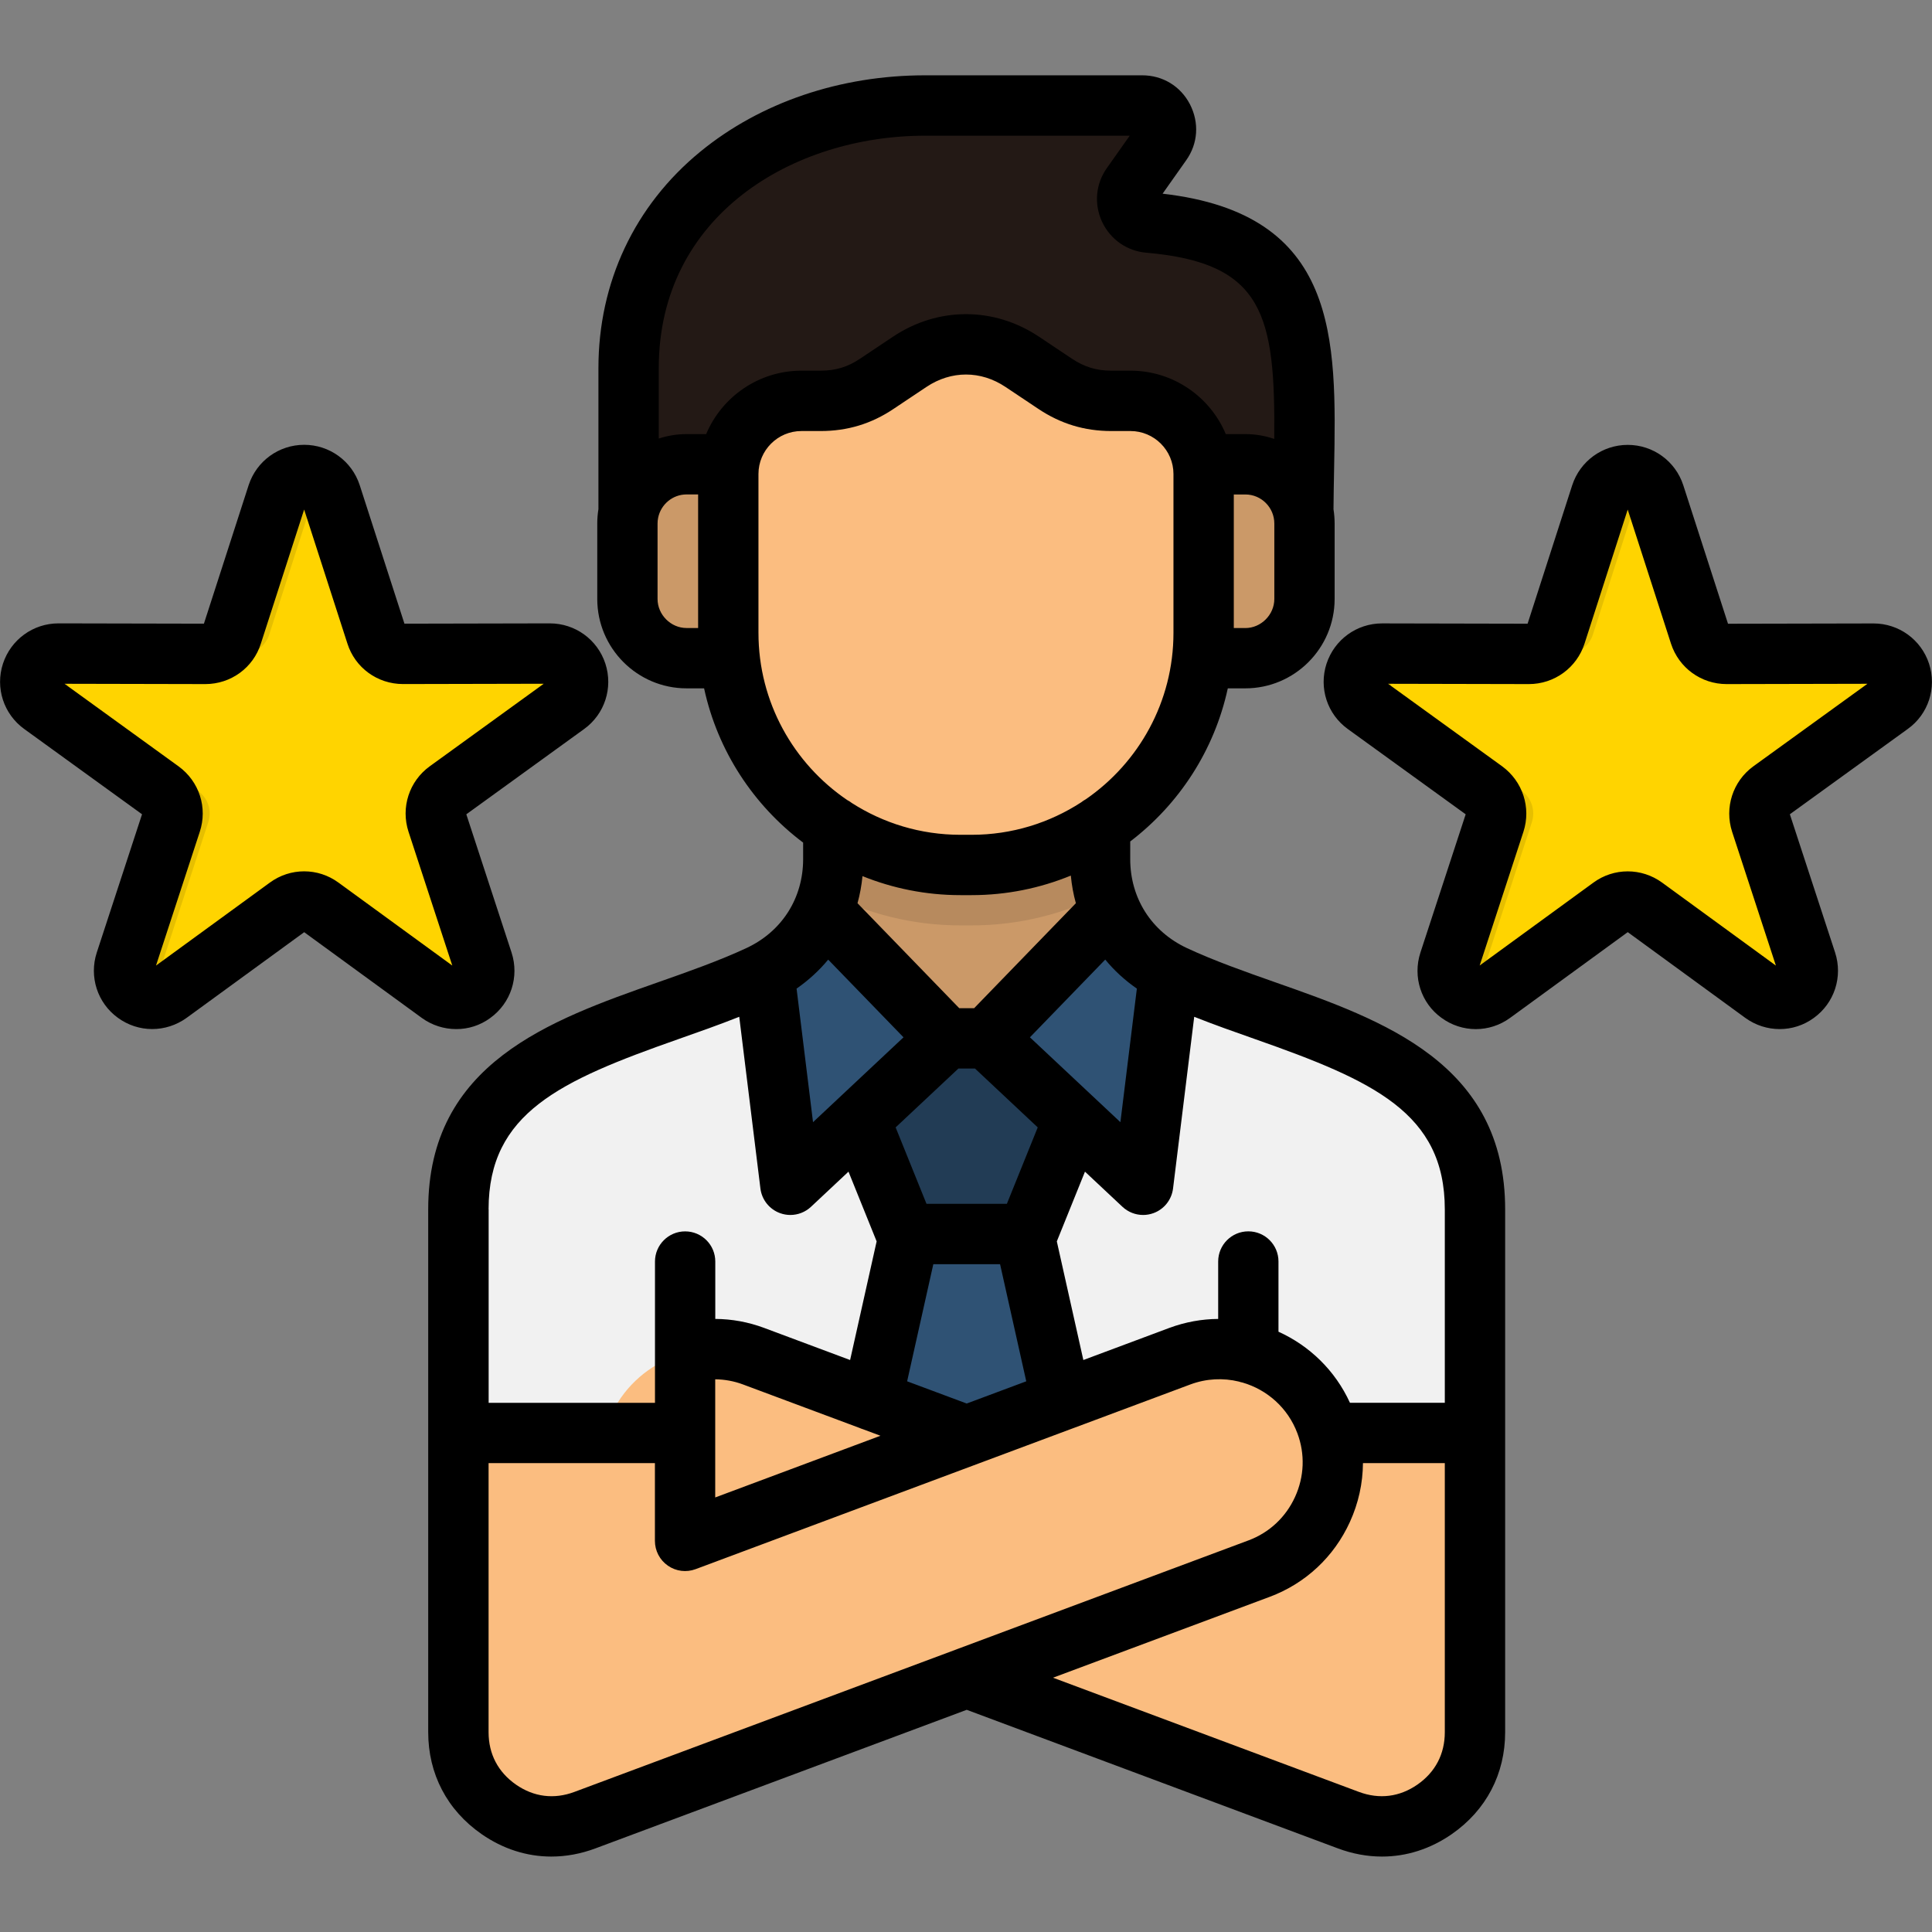 <svg id="Layer_1" enable-background="new 0 0 512 512" viewBox="0 0 512 512" xmlns="http://www.w3.org/2000/svg"><rect x="0" y="0" width="512" height="512" fill="#808080" stroke="none"/><g clip-rule="evenodd" fill-rule="evenodd"><path d="m166.58 138.76h178.82c0-43.42 6.84-75.6-40.92-79.75-2.31-.19-4.2-1.51-5.16-3.6-.99-2.09-.77-4.37.55-6.26l7.96-11.29c1.37-1.95 1.54-4.37.44-6.48-1.1-2.14-3.19-3.41-5.57-3.41h-57.53c-40.61 0-78.59 25.95-78.59 69.61z" fill="#231915"/><path d="m181.96 123.08h148.07c8.65 0 15.71 7.06 15.71 15.68v19.99c0 8.62-7.06 15.68-15.71 15.68h-148.07c-8.62 0-15.68-7.06-15.68-15.68v-19.99c0-8.63 7.06-15.68 15.68-15.68z" fill="#cb9968"/><path d="m220.84 200.13h70.71v27.57c0 13.51 7.39 25.1 19.63 30.81 33.15 15.46 79.72 19.09 79.72 62.01v115.61h-269.41v-115.61c0-42.92 46.55-46.55 79.69-62.01 12.27-5.71 19.66-17.3 19.66-30.81z" fill="#f1f1f1"/><path d="m220.84 200.13h70.71v27.57c0 9.91 3.98 18.81 10.93 25.07v22.44h-91.97v-22.98c6.56-6.23 10.33-14.88 10.33-24.52z" fill="#cb9968"/><path d="m220.84 200.13h70.71v27.57c0 3.13.38 6.15 1.15 9.03-10.57 5.44-22.55 8.51-35.2 8.51h-2.99c-12.52 0-24.39-3.02-34.88-8.35.8-2.94 1.21-6.01 1.21-9.2z" fill="#b78a5e"/><path d="m270.9 95.92 8.71 5.79c4.61 3.08 9.36 4.53 14.91 4.53h5.08c10.68 0 19.39 8.71 19.39 19.39v42.1c0 33.83-27.68 61.51-61.48 61.51h-2.99c-33.83 0-61.51-27.68-61.51-61.51v-42.1c0-10.68 8.73-19.39 19.39-19.39h5.08c5.55 0 10.33-1.46 14.94-4.53l8.68-5.79c9.21-6.18 20.6-6.18 29.8 0z" fill="#fbbd80"/><path d="m256.18 305.25-16.03 21.8-18.46 86.07 2.5 20.18h64.01l2.48-20.18-18.43-86.07z" fill="#2f5274"/><path d="m293.15 275.21-20.9 51.84h-16.07-16.03l-20.9-51.84h36.93z" fill="#223c55"/><path d="m202.53 257.85c7.17-3.68 12.55-9.47 15.54-16.48l32.79 33.83-41.41 38.8z" fill="#2f5274"/><path d="m309.87 257.85c-7.19-3.68-12.55-9.47-15.57-16.48l-32.76 33.83 41.38 38.8z" fill="#2f5274"/><path d="m438.5 131.09 11.95 37.04c1.02 3.13 3.82 5.19 7.14 5.19l38.91-.08c3.3 0 6.1 2.03 7.11 5.16 1.04 3.13-.03 6.43-2.72 8.35l-31.52 22.82c-2.69 1.95-3.76 5.25-2.72 8.38l12.08 37.02c1.04 3.13-.03 6.43-2.69 8.35-2.66 1.95-6.15 1.95-8.79 0l-31.47-22.96c-2.66-1.92-6.12-1.92-8.79 0l-31.47 22.96c-2.66 1.95-6.12 1.95-8.79 0-2.66-1.92-3.73-5.22-2.72-8.35l12.11-37.02c1.02-3.13-.05-6.43-2.72-8.38l-31.52-22.82c-2.69-1.92-3.76-5.22-2.75-8.35 1.02-3.13 3.82-5.16 7.14-5.16l38.91.08c3.3 0 6.12-2.06 7.14-5.19l11.95-37.04c1.02-3.13 3.82-5.16 7.11-5.16 3.3 0 6.1 2.03 7.12 5.16z" fill="#ffd400"/><path d="m87.71 131.09 11.97 37.04c1.02 3.13 3.82 5.19 7.11 5.19l38.94-.08c3.3 0 6.1 2.03 7.11 5.16 1.02 3.13-.05 6.43-2.72 8.35l-31.55 22.82c-2.66 1.95-3.73 5.25-2.72 8.38l12.11 37.02c1.02 3.13-.05 6.43-2.72 8.35-2.66 1.95-6.12 1.95-8.79 0l-31.44-22.96c-2.66-1.92-6.15-1.92-8.81 0l-31.44 22.96c-2.66 1.95-6.12 1.95-8.79 0-2.66-1.92-3.73-5.22-2.72-8.35l12.11-37.02c1.02-3.13-.05-6.43-2.72-8.38l-31.54-22.81c-2.66-1.92-3.73-5.22-2.72-8.35 1.02-3.13 3.82-5.16 7.11-5.16l38.94.08c3.3 0 6.1-2.06 7.11-5.19l11.97-37.04c1.02-3.13 3.79-5.16 7.11-5.16 3.3-.01 6.1 2.02 7.09 5.15z" fill="#ffd400"/><path d="m390.91 379.75v79.33c0 8.4-3.79 15.63-10.68 20.43-6.92 4.78-15.02 5.79-22.87 2.86-59.56-22.22-119.1-44.43-178.66-66.67-15.46-5.77-23.4-23.15-17.63-38.64 5.77-15.46 23.15-23.42 38.64-17.63l131.13 48.94v-28.61h60.07z" fill="#fbbd80"/><path d="m121.49 379.75v79.33c0 8.4 3.76 15.63 10.68 20.43 6.89 4.78 14.99 5.79 22.87 2.86 59.56-22.22 119.1-44.43 178.63-66.67 15.49-5.77 23.42-23.15 17.66-38.64-5.79-15.46-23.18-23.42-38.64-17.63l-131.15 48.94v-28.61h-60.05z" fill="#fbbd80"/><g fill="#e6bf00"><path d="m125.77 262.93c-.16.14-.33.27-.52.38-2.66 1.95-6.12 1.95-8.79 0l-30.95-22.57.52-.38c2.66-1.92 6.12-1.92 8.81 0zm-80.48 0-.52.38c-2.66 1.95-6.12 1.95-8.79 0-2.66-1.92-3.73-5.22-2.72-8.35l12.11-37.02c1.02-3.13-.05-6.43-2.72-8.38l-31.55-22.8c-2.66-1.92-3.73-5.22-2.72-8.35 1.02-3.13 3.82-5.16 7.11-5.16h9.28c-3.05.22-5.6 2.2-6.56 5.16-1.02 3.13.05 6.43 2.72 8.35l31.52 22.82c2.69 1.95 3.76 5.25 2.72 8.38l-12.08 37.02c-.96 2.9-.08 5.98 2.2 7.95zm9.69-89.63c3.05-.22 5.6-2.2 6.56-5.16l11.97-37.04c1.02-3.13 3.79-5.16 7.11-5.16 1.87 0 3.57.66 4.89 1.81-.99.85-1.76 2-2.2 3.35l-11.95 37.04c-1.02 3.13-3.82 5.19-7.11 5.19z"/><path d="m476.53 262.93c-.16.14-.33.27-.49.38-2.66 1.95-6.15 1.95-8.79 0l-30.95-22.57.49-.38c2.66-1.92 6.15-1.92 8.81 0zm-80.46 0-.55.38c-2.66 1.95-6.12 1.95-8.79 0-2.66-1.92-3.73-5.22-2.72-8.35l12.11-37.02c1.02-3.13-.05-6.43-2.72-8.38l-31.52-22.82c-2.69-1.92-3.76-5.22-2.75-8.35 1.02-3.13 3.82-5.16 7.14-5.16h9.28c-3.08.22-5.63 2.2-6.59 5.16-1.02 3.13.05 6.43 2.72 8.35l31.55 22.82c2.66 1.95 3.73 5.25 2.72 8.38l-12.11 37.02c-.96 2.92-.08 6 2.23 7.97zm9.67-89.63c3.05-.22 5.63-2.2 6.59-5.16l11.95-37.04c1.02-3.13 3.82-5.16 7.11-5.16 1.87 0 3.6.66 4.92 1.81-.99.85-1.76 2-2.2 3.35l-11.97 37.04c-1.02 3.13-3.82 5.19-7.11 5.19z"/></g></g><path d="m337.99 260.33c-7.96-2.8-16.2-5.7-23.43-9.07-9.42-4.4-15.04-13.23-15.04-23.6v-4.66c12.93-9.86 22.3-24.14 25.86-40.58h4.64c13.05 0 23.67-10.63 23.67-23.7v-19.98c0-1.29-.11-2.55-.3-3.78.03-3.62.09-7.19.16-10.64.65-34.76 1.27-67.64-45.45-72.99l6.25-8.85c3.13-4.41 3.51-9.94 1-14.84-2.5-4.81-7.23-7.68-12.65-7.68h-57.54c-22.5 0-43.67 7.19-59.59 20.25-17.4 14.27-26.98 34.63-26.98 57.34v37.37c-.2 1.24-.31 2.52-.31 3.82v19.98c0 13.07 10.62 23.7 23.67 23.7h4.64c3.59 16.6 13.12 31.01 26.25 40.88v4.36c0 10.37-5.62 19.2-15.03 23.59-7.24 3.37-15.48 6.27-23.44 9.07-28.54 10.04-60.89 21.42-60.89 60.17v13.8 124.75c0 11.07 5.01 20.66 14.12 27 5.69 3.96 12.02 5.97 18.51 5.97 3.89 0 7.83-.72 11.72-2.18l98.36-36.71 98.33 36.71c3.9 1.46 7.84 2.18 11.73 2.18 6.49 0 12.82-2.01 18.52-5.97 9.1-6.34 14.11-15.93 14.11-27v-124.73-13.8c0-38.76-32.35-50.14-60.89-60.18zm44.9 60.17v13.8 37.45h-25.14c-3.94-8.62-10.79-15.15-18.94-18.83v-18.61c0-4.42-3.58-7.99-7.99-7.99s-7.99 3.58-7.99 7.99v15.22c-4.31.03-8.68.8-12.94 2.38l-22.79 8.51-7.03-31.44 7.46-18.48 9.94 9.32c1.51 1.41 3.47 2.16 5.47 2.16.91 0 1.83-.16 2.72-.48 2.83-1.02 4.84-3.55 5.21-6.54l5.61-45.5c5.36 2.13 10.84 4.06 16.22 5.95 31.23 10.99 50.19 19.51 50.19 45.09zm-193.35 45.03c2.49.03 4.97.47 7.35 1.36l30.87 11.52c.3.14.62.25.94.35l4.63 1.73-43.79 16.35zm29.94-111.22 19.96 20.59-23.98 22.49-4.36-35.4c3.18-2.21 5.99-4.79 8.38-7.68zm34.51 28.86h4.39l16.63 15.6-8.18 20.26h-21.3l-8.18-20.26zm47.29-21.18-4.36 35.4-23.98-22.49 19.96-20.6c2.38 2.9 5.19 5.48 8.38 7.69zm-45.09 109.96-15.79-5.89 6.94-31.04h17.69l6.94 31.04zm81.52-213.22c0 4.18-3.52 7.71-7.68 7.71h-3.06v-35.4h3.06c4.24 0 7.68 3.46 7.68 7.71zm-92.55-122.77h54.23l-6.03 8.54c-2.99 4.2-3.48 9.52-1.32 14.24.02.04.04.08.06.12 2.22 4.64 6.59 7.67 11.68 8.11 31.13 2.69 34.21 16.49 33.91 49.35-2.4-.82-4.97-1.28-7.65-1.28h-5.19c-4.14-9.86-13.9-16.81-25.26-16.81h-5.07c-3.94 0-7.17-.98-10.47-3.19l-8.7-5.81c-11.94-7.97-26.76-7.97-38.7 0l-8.73 5.83c-3.26 2.19-6.48 3.17-10.45 3.17h-5.07c-11.35 0-21.11 6.95-25.26 16.81h-5.19c-2.57 0-5.05.42-7.37 1.18v-18.66c0-40.44 35.5-61.6 70.58-61.6zm-70.9 122.77v-19.98c0-.52.05-1.02.15-1.51 0-.02 0-.03.01-.05.72-3.51 3.82-6.16 7.53-6.16h3.06v35.4h-3.06c-4.17.01-7.69-3.52-7.69-7.7zm26.74 8.98v-42.09c0-6.28 5.11-11.39 11.4-11.39h5.07c7.14 0 13.48-1.93 19.35-5.88l8.7-5.81c6.56-4.38 14.39-4.38 20.94 0l8.7 5.81c5.92 3.96 12.25 5.88 19.35 5.88h5.07c6.28 0 11.4 5.11 11.4 11.39v42.09c0 18.27-9.21 34.43-23.21 44.09-.44.24-.85.51-1.24.82-8.37 5.44-18.34 8.61-29.04 8.61h-2.98c-10.58 0-20.45-3.1-28.76-8.42-.38-.3-.79-.57-1.23-.79-14.18-9.63-23.52-25.9-23.52-44.31zm53.51 69.51h2.98c9.3 0 18.17-1.85 26.29-5.18.24 2.52.68 4.97 1.34 7.32l-26.96 27.82h-3.95l-26.96-27.82c.64-2.31 1.08-4.72 1.32-7.18 8.03 3.24 16.78 5.04 25.94 5.04zm-125.03 83.28c0-25.58 18.97-34.1 50.21-45.09 5.37-1.89 10.86-3.82 16.22-5.95l5.61 45.5c.37 2.99 2.38 5.51 5.21 6.54.89.32 1.81.48 2.72.48 2 0 3.96-.75 5.47-2.16l9.94-9.32 7.46 18.48-7.03 31.44-22.79-8.51c-4.19-1.56-8.55-2.36-12.94-2.38v-15.21c0-4.42-3.58-7.99-7.99-7.99s-7.99 3.58-7.99 7.99v37.45h-44.08v-37.45-13.82zm22.76 154.37c-5.41 2.03-10.78 1.35-15.5-1.93-4.75-3.31-7.26-8.11-7.26-13.88v-71.32h44.08v20.61c0 2.62 1.28 5.07 3.44 6.57 2.15 1.5 4.9 1.84 7.35.92l99.32-37.08c.33-.1.64-.22.95-.35l30.85-11.52c4.26-1.58 8.71-1.76 12.83-.76.32.11.65.2.98.26 6.48 1.88 12.02 6.68 14.55 13.47 2.05 5.48 1.83 11.46-.63 16.84-2.45 5.38-6.83 9.46-12.31 11.51l-77.23 28.82c-.11.04-.21.08-.31.12zm223.4-1.94c-4.73 3.29-10.1 3.96-15.52 1.94l-81.06-30.26 57.42-21.43c9.49-3.54 17.04-10.59 21.26-19.85 2.28-4.99 3.42-10.28 3.46-15.59h21.69v71.32c0 5.77-2.51 10.57-7.25 13.87zm135.58-297.04c-2.09-6.38-8-10.67-14.73-10.67l-38.55.08-11.85-36.7c0-.01-.01-.02-.01-.03-2.09-6.38-8-10.67-14.71-10.67s-12.62 4.29-14.72 10.7l-11.82 36.69-38.57-.08c-6.71 0-12.62 4.29-14.72 10.69-2.08 6.41.19 13.36 5.64 17.3l31.24 22.6-12 36.66c-2.08 6.42.17 13.37 5.57 17.27 2.73 2 5.92 3 9.12 3 3.19 0 6.38-1 9.1-2.99l31.16-22.71 31.16 22.73c5.47 3.96 12.79 3.94 18.16 0 5.45-3.94 7.72-10.9 5.63-17.33l-11.99-36.64 31.24-22.6c5.47-3.92 7.73-10.88 5.65-17.3zm-46.6 27.22c-5.42 3.97-7.66 10.93-5.59 17.32l11.6 35.46-30.15-21.99c-2.73-1.99-5.93-2.98-9.12-2.98-3.2 0-6.39 1-9.1 2.99l-30.13 21.96 11.6-35.46c2.07-6.38-.18-13.33-5.64-17.33l-30.23-21.87 37.31.08c6.74 0 12.67-4.31 14.75-10.73l11.44-35.52 11.47 35.53c2.08 6.41 7.99 10.72 14.74 10.72l37.32-.08zm-334.68 66.66c5.45-3.94 7.72-10.9 5.63-17.33l-11.99-36.64 31.22-22.6c5.45-3.94 7.72-10.9 5.63-17.33-2.09-6.38-8-10.67-14.73-10.67l-38.52.08-11.85-36.7c0-.01-.01-.02-.01-.03-2.09-6.38-8-10.67-14.71-10.67s-12.62 4.29-14.72 10.7l-11.85 36.7-38.54-.08c-6.71 0-12.62 4.29-14.72 10.69-2.08 6.41.19 13.36 5.64 17.3l31.22 22.6-12 36.66c-2.08 6.41.19 13.36 5.59 17.27 5.42 3.98 12.73 3.99 18.23.02l31.15-22.7 31.17 22.72c2.73 1.98 5.93 2.96 9.11 2.96 3.18.02 6.36-.97 9.05-2.95zm-40.21-35.85c-2.73-2.01-5.93-3.01-9.13-3.01-3.19 0-6.38 1-9.09 2.99l-30.17 21.99 11.59-35.42c2.14-6.41-.12-13.4-5.62-17.39l-30.21-21.87 37.31.08c6.78 0 12.71-4.33 14.72-10.73l11.47-35.53 11.45 35.47c2.03 6.45 7.96 10.78 14.76 10.78l37.29-.08-30.22 21.88c-5.45 3.95-7.71 10.92-5.62 17.34l11.6 35.46z"/></svg>
